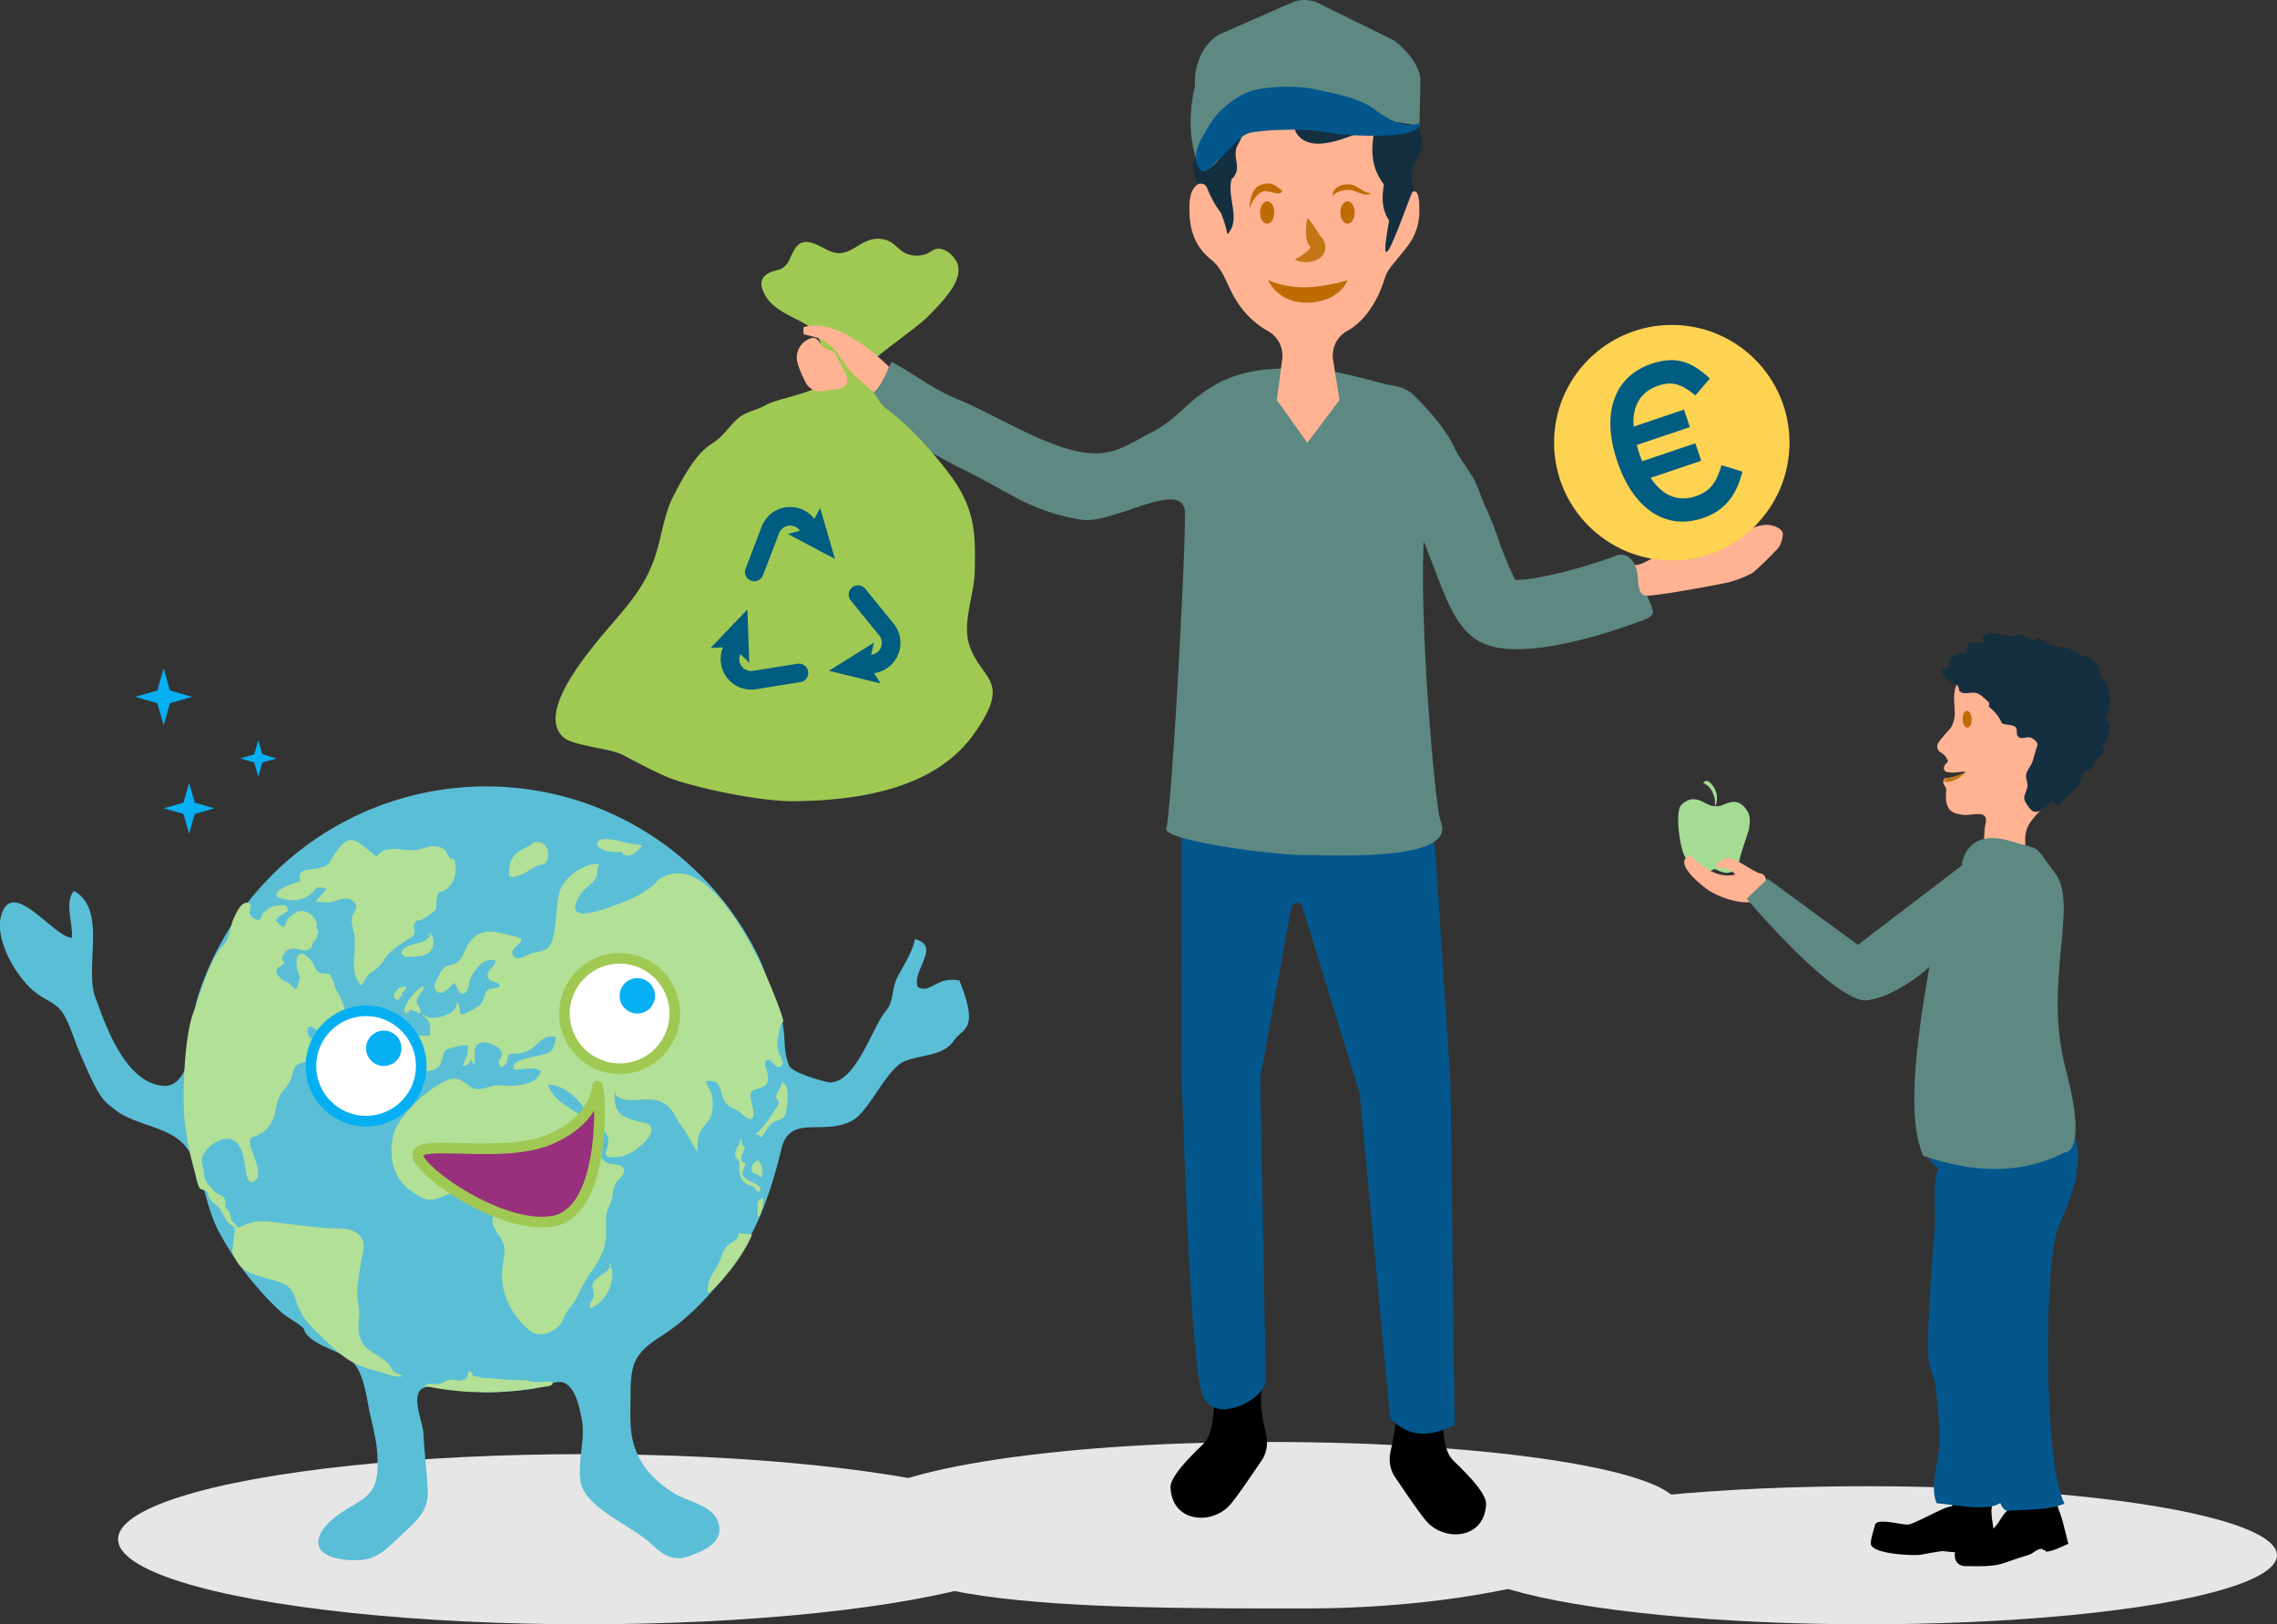 <svg xmlns="http://www.w3.org/2000/svg" viewBox="0 0 620.37 442.53"><rect x="0" y="0" width="620.37" height="442.53" fill="#333333" stroke="none"/><defs><style>.cls-1{fill:#e6e6e6;}.cls-2{fill:#03578c;}.cls-3{fill:#5d8982;}.cls-4{fill:#ffb393;}.cls-5{fill:#bf6b04;}.cls-6{fill:#c47617;}.cls-7{fill:#142f40;}.cls-8{fill:#a0c953;}.cls-9{fill:none;stroke:#005c81;stroke-linecap:round;stroke-width:5.07px;}.cls-14,.cls-16,.cls-17,.cls-9{stroke-miterlimit:10;}.cls-10{fill:#005c81;}.cls-11{fill:#fdd351;}.cls-12{fill:#5abed6;}.cls-13{fill:#b2e097;}.cls-14,.cls-16{fill:#fff;}.cls-14{stroke:#05aff2;}.cls-14,.cls-16,.cls-17{stroke-width:2.89px;}.cls-15{fill:#05aff2;}.cls-16,.cls-17{stroke:#a0c953;}.cls-17{fill:#98307d;}.cls-18{fill:#a4dc93;}</style></defs><g id="Layer_2" data-name="Layer 2"><g id="Illustrations"><g id="Intro-Slide2-Contractor-Color_final"><ellipse class="cls-1" cx="159.23" cy="419.35" rx="127.07" ry="23.18"/><path class="cls-1" d="M457.35,410.59c0,9.79-40.18,27.63-102,27.63s-131.4,0-121.78-27.63c3.22-9.25,50.09-17.74,111.88-17.74S457.35,400.79,457.35,410.59Z"/><ellipse class="cls-1" cx="508.5" cy="423.72" rx="111.87" ry="18.81"/><g id="Contractor-motivation_copy_3" data-name="Contractor-motivation copy 3"><path d="M331.3,374.77c-1,3.48-.21,7.28-.72,11-.45,3.21-.91,5.82-2.88,7.76-2.13,2.1-8.94,8.48-8.79,11.74.42,9.46,11,10.27,16,4.94,2-2.17,6.37-8.76,8.78-12.24a8.8,8.8,0,0,0,1.37-6.45c-.54-3.17-3.05-11.69-.16-15.11-3-5.61-8.76-2.13-12.67-6.95Z"/><path d="M392.49,379.28c1,3.48.21,7.28.73,11,.44,3.22.91,5.83,2.87,7.77,2.13,2.1,8.94,8.47,8.8,11.74-.42,9.46-11,10.27-16,4.93-2-2.16-6.37-8.75-8.78-12.24a8.82,8.82,0,0,1-1.36-6.44c.54-3.17,3-11.69.16-15.11,2.95-5.61,8.76-2.14,12.67-6.95Z"/><path class="cls-2" d="M321.83,187.75l.1,96.88c-.2,5.87,0,10.07.43,19.94,0,0,2,68.25,5.41,75.88s16.18,1.1,17.09-4l-1.48-83,8.44-46.29c.3-1.69,2.74-1.52,3.12.21l15.5,50.46,8.31,88.6c5.48,5.68,11.45,4.78,17.58,1.78l-1.13-92.59-3.93-60.83-4.9-44.17Z"/><path class="cls-3" d="M448.66,162c-1.83-4.94-3.41-12.42-8.36-10.59-10.63,3.93-23,6.8-27.51,6.56a93.62,93.62,0,0,1-4.23-10.1,97,97,0,0,0-3.82-9.77c-1-2-1.55-4.06-2.42-6-1.63-3.69-4.48-6.75-6.18-10.33-2.35-5-7-10.24-11-14.13-2.63-2.55-5.47-2.37-9-3.31-7.74-2.09-15.05-4-23.13-4-10.83,0-18.78,1.2-27.46,8.33-3.91,3.22-6.84,6.6-11.37,8.92-7.25,3.71-10.88,6.82-18.84,5.69-10.81-1.54-24.83-10.63-34.67-14.62-6.66-2.7-11.6-6.77-17.68-10.07-1.43,2.26-2.48,4.66-3.93,6.93-1.19,1.85-4,4.14-4.33,6.2,8.76,4.8,17.37,11.14,26.71,15.68,13.25,6.42,19.17,12,33.23,14.2,8.74,1.39,28.19-11.86,28.19-1.57,0,13.92-3.63,80.21-5.12,85.71-.87,3.22,28.8,7.23,37.78,7.23,8.51,0,41.61,1.8,37-9.13-1.43-3.4-5.81-52.52-4.63-76.33,1,2.41,1.89,4.81,2.77,7.11,3.8,10,6.81,17.94,13.81,20.83a23.72,23.72,0,0,0,8.85,1.43c11.5,0,26.5-5,33.55-7.6C451.87,167.43,450.49,166.89,448.66,162Z"/><path class="cls-4" d="M383.42,53.54c-.11-8.9-.63-18.85-6.59-26.09-5.09-6.18-13.17-6.93-21.19-6.93-8.69,0-15.58.31-21.06,7.07C331,32,331,36.54,330.07,41.8c-.67,4,0,7.55-.29,11.52-.37-2.29-2.28-4.77-4.32-2.32-1.53,1.84-1.46,5.13-1.37,7.44.18,4.86,1.93,9.13,5.74,12.16,3.32,2.64,4.17,6.22,6.14,9.78a24.28,24.28,0,0,0,9.26,9.7,7.66,7.66,0,0,1,4.13,7.62L347.88,109l8.3,11.64L364.94,109l-1.77-11.14a7.69,7.69,0,0,1,4.1-7.82c4.8-2.74,8.12-8.27,9.83-13.68.86-2.73,1.5-3.19,3.4-5.58,1.49-1.87,3.79-4.37,4.77-6.67A15.51,15.51,0,0,0,386.7,57C386.7,49.23,384.16,53,383.42,53.54Z"/><path class="cls-5" d="M367.14,76.32s-1.93,5.74-10.47,6.12-11.19-6.12-11.19-6.12a25.74,25.74,0,0,0,11.19,1.92A46.16,46.16,0,0,0,367.14,76.32Z"/><ellipse class="cls-5" cx="345.25" cy="57.9" rx="1.95" ry="3.06"/><ellipse class="cls-5" cx="367.14" cy="57.9" rx="1.95" ry="3.06"/><path class="cls-6" d="M352.72,70.73a17.63,17.63,0,0,0,2.13-1.28A13.51,13.51,0,0,0,356.63,68c.22-.25.46-.53.44-.65s-.12.1-.07.17,0,0-.07-.15a.8.8,0,0,1-.08-.16s-.11-.16-.18-.28a2.14,2.14,0,0,1-.21-.36,6.15,6.15,0,0,1-.53-1.83,13,13,0,0,1-.1-2.8,12.71,12.71,0,0,1,.42-2.59,20.14,20.14,0,0,1,1.59,2c.45.63.93,1.39,1.41,2.18a8.22,8.22,0,0,0,.66,1s0,0,0,0h0a2.77,2.77,0,0,0-.24.15,4.54,4.54,0,0,0-.48.39l-.12.11h0c.37-.32-.84.74.82-.71h0l.05.06c.14.16.27.33.4.5a4.36,4.36,0,0,1,.66,1.35,3.66,3.66,0,0,1,0,1.83,2.63,2.63,0,0,1-.32.8,2.3,2.3,0,0,1-.43.64,4.58,4.58,0,0,1-1.88,1.32,7,7,0,0,1-3.07.42,7.09,7.09,0,0,1-1.95-.42A4,4,0,0,1,352.72,70.73Z"/><path class="cls-7" d="M332.63,58a28.37,28.37,0,0,1-4-7.46c-1.34-1.27-2.47.27-2.87-1.73s-1.45-4-.07-5.54c.32-1.8-2-4.7.95-5.41.07-2.22-2.8-4.58.8-5.7-1-2.73-1.27-8.64,2.94-8.25-1.46-3,5.86-10.39,8.72-7.47,4.92-4,12.93-5.56,18.75-2.94,3.8-.72,7-2.17,10.44,1a11.26,11.26,0,0,1,10.44,6c4.49,1.3,6.13.44,6.4,5.11,2.5-.38.63,2.94.38,4,.13,4.12,3,7.59,1.59,12.06-2.44,3.29-2.9,5.89-1.94,9.65-2.94,7.16-10.43,29.42-6.7,8.8-2-3.21-2-6.14-1.42-9.89-3.71-4.87-3.57-9.81-2.41-15.63-5.81,1.77-17.57,8.47-21.64,1.3-1.51-8.73-8.49-.24-13.6-2.48a16.9,16.9,0,0,1-2.14,6c-1.86,3.28,1.49,6.41-1.69,9.4-1.42,4.82,2.7,11-1.15,15A29.63,29.63,0,0,0,332.63,58Z"/><path class="cls-3" d="M326.85,45.77c-4.66-10.64-1.27-22.18-1.27-22.18-.38-6,2.24-11.66,6.55-14.17L351.76.79a8.78,8.78,0,0,1,7.27,0l20.86,10.27c3,2.39,6.82,6.3,7.12,10.79l-.29,12.37-30-4.54c-6.56-1-9.18-.8-15.61,1.16C341.15,30.84,329,50.72,326.85,45.77Z"/><path class="cls-2" d="M325.9,42.09c.17-2.25,1.46-4.4,2.54-6.2a26.06,26.06,0,0,1,3.95-5.59c3.13-2.89,6-4.92,9.65-5.82a42,42,0,0,1,18,.2c5,1.16,10.28,2,14.74,5.31,3.6,2.66,7.69,5,11.87,3.6,1,4.82-20.72,3.22-23,2.8a61,61,0,0,0-14.21-1,59.32,59.32,0,0,0-8.62.72c-2.37.49-4.32,2.88-6.06,4.72-1,1.07-2,2-3.1,2.92s-1.8,2.15-2.9,2.68c-1.51.72-2.2-.57-2.69-2.14A5.93,5.93,0,0,1,325.9,42.09Z"/><path class="cls-4" d="M445.13,153.74c1.49,1.36,9.72-4.81,11.06-5.58A17.7,17.7,0,0,1,468.63,146c0,1.31-4.24,1.87-6.37,3.16-1.56.95-1.05,1.7-1.76,2,5.79-.29,16.39-9.47,22.31-8,1.17.3,2.63.93,2.93,2.17a7.52,7.52,0,0,1-1.17,3.88c-.82.92-6.31,6.58-7.48,7.09a34.29,34.29,0,0,1-5.88,2.3c-2.29.52-18.9,3.68-22.49,3.68S447.12,155.56,445.13,153.74Z"/><path class="cls-5" d="M362.59,54.13c.86-1.86,3.3-2.46,5.19-2.36,1.55.09,4.44,2.11,5.77.83-2.42,0-3.61-2.39-6.26-2.39-2,0-4.43,1-4.15,3.29C362.66,53.6,362.71,53.91,362.59,54.13Z"/><path class="cls-5" d="M349.25,51.77c-.69-.16-1.82-1.63-3.33-1.76a5.11,5.11,0,0,0-3.25.78C341,52,340.39,55,340.43,56.9c.33-1.53,1.92-4.12,3.72-4.73C345.61,51.67,349.44,53.81,349.25,51.77Z"/><path class="cls-8" d="M183.47,135.16c-2.37,4.56-3.12,10.3-4.62,15.3-1.88,6.31-5,11.1-9.64,16.6-5.85,7-24.34,26.67-15.48,34,2.49,2.06,12.63,2.89,15.83,4.55s10.33,5.54,14.1,6.8c8,2.69,24.05,6,32.86,5.87,18.36-.2,38.31-3.74,48.62-18.05,10.86-15.08,2.23-14.77-1-24.36-2.08-6.1,1.26-13.62,1.43-20.11.25-10.06.17-17-6.48-26.05a111.8,111.8,0,0,0-12.21-13.88,73.52,73.52,0,0,0-5.71-4.74c-1.75-1.41-2.45-3.63-3.92-5.26-2.58-2.85-2.91-4.08.27-7.25,3.45-3.45,12.59-9.47,15.61-12.66s8.47-8.34,8-13c-.21-2.32-3.33-5.74-6.12-5.08-1.18.27-2,1.33-3.41,1.58a7.8,7.8,0,0,1-4.5-.24c-2.26-.9-3.21-3-5.57-3.77a7.55,7.55,0,0,0-5.49.34c-3.3,1.42-5.69,4.4-9.81,2.71-3-1.23-7.09-4.6-9.59-.77-1.79,2.74-1.59,5.16-5.19,6-3.82.91-5.13,3.07-2.92,6.87,2.12,3.65,6.41,5.28,10.09,7.26,6.13,3.31,3.93,5.67,7.2,12.86,2.58,5.7-13.16,7.32-17.26,9.71-2.32,1.35-5.2,1.74-7.26,3.41-1.87,1.54-3.26,3.55-5,5.25-1.29,1.28-2.84,2-4.16,3.18C188.5,125.48,185.72,130.83,183.47,135.16Z"/><path class="cls-9" d="M205.51,155.83l4.37-11.45a5.78,5.78,0,0,1,9.89-1.59l2,2.46"/><polygon class="cls-10" points="214.7 145.49 220.58 143.8 223.45 138.38 227.5 152.3 214.7 145.49"/><path class="cls-9" d="M217.68,183.33l-12.11,1.94a5.78,5.78,0,0,1-6.31-7.77l1.13-3"/><polygon class="cls-10" points="204.13 180.54 199.72 176.29 193.6 176.52 203.63 166.05 204.13 180.54"/><path class="cls-9" d="M233.77,162l7.73,9.51a5.78,5.78,0,0,1-3.57,9.35l-3.13.51"/><polygon class="cls-10" points="238.13 175.07 236.65 181.02 239.91 186.2 225.83 182.75 238.13 175.07"/><g id="hand"><path class="cls-4" d="M242.2,99.94s-13.59-14-23.26-10.79a12.18,12.18,0,0,0,0,1.91c4.1,1,5.45,1.19,8.14,3.9,1.84,1.86,3.14,4.65,5.12,6.64s5.83,5.28,5.83,5.28C239.7,105.65,241,102.78,242.2,99.94Z"/><path class="cls-4" d="M226.7,95.6c-.21.12.29.1.54.35a2.85,2.85,0,0,1,.65,1.07c.43.9,1,1.69,1.36,2.6.62,1.52,2,3.14,1.47,4.8s-2.92,1.59-4.48,1.79-2.81.66-4.19.27a5,5,0,0,1-2.82-2.84A29.31,29.31,0,0,1,217.31,99a5.53,5.53,0,0,1,3.51-6.8c1.61-.49,2,.41,2.77,1.55A4.55,4.55,0,0,0,226.7,95.6Z"/></g></g><g id="euro"><circle class="cls-11" cx="455.48" cy="120.6" r="32.07"/><path class="cls-10" d="M445.92,121.24c.19.78.45,1.53.7,2.29s.5,1.45.79,2.13l14.48-4.89,1.61,4.76-13.78,4.66c3,4.55,7.13,6.73,12.31,5,4.07-1.38,5.71-4,7-8.46l5.71,1.77c-1.49,5.55-4,10.36-10.81,12.66-10.18,3.44-19-2.6-23.32-15.51-4.5-13.32-.64-23.17,9.3-26.53,6.69-2.27,11-.61,15.93,4l-3.94,4.63c-3.5-2.9-6-4.07-10.1-2.67-5.18,1.74-7.08,5.89-6.73,11.15l13.73-4.64,1.61,4.77Z"/></g><g id="Erde"><path id="Planet" class="cls-12" d="M225.76,294.87c7.33.56,11.7-14.74,15.6-19.47,2.34-2.83,1.41-5.58,3-8.88,1.48-3,4.43-7.37,4.89-10.65,7.45,1.82-1.1,8.82.84,13.09,3.68,1.81,4.85-3,11.31-1.83,5.5,13.84.95,12.74-1.63,16.51-2.81,4.1-8.82,3.65-13.34,5.5-4.87,2-9.59,13.64-14.22,16.14-8,4.34-17-1.93-19.32,7.74-2.95,12.3-6.86,23.3-14.7,33.63-5,6.6-11.14,13-18.14,17.44-7.15,4.58-8.25,7.36-8.25,15.9,0,5-.46,9.9,1.19,14.52,1.87,5.26,5.55,9.13,10.57,12.26,3.93,2.45,10.72,3.28,12.16,8.12,1.56,5.24-3.72,7.49-7.53,8.93-4.81,1.83-7.46-.1-11.19-3.54-5.49-5-18.1-9.7-18.92-17.15-.63-5.64,1.48-11.15.41-16.49-.62-3.12-1.68-9-5.23-10.06-1.69-.51-6.31,1.47-8.09,1.75a84.59,84.59,0,0,1-12.71,1c-3.87,0-16-3.39-18.09-.42-1.93,2.68.84,8.69,1,11.68.26,5.31.91,10.2,1.16,15.31s-2.25,7.78-5.87,11.08c-3.31,3-6.56,7-10.91,7.83-3.51.69-12.64.18-13-4.2-.36-4.21,5.17-7.92,8.16-9.71,5-3,7.59-4.31,7.92-10.49.3-5.51-.73-9.68-1.92-14.7-1.09-4.63-1.6-12.06-5.42-15.21C92.3,367.86,83.9,366.2,82.74,362c-.18-.65-4.78-3.33-5.53-4a65.55,65.55,0,0,1-6.77-6.87,82.35,82.35,0,0,1-11-15.92c-3.52-6.65-4.31-16.7-8.57-22.48s-13.57-6-19.1-10.06c-4.43-3.26-5-4.41-9.55-14.68-1.64-3.7-2.83-7.85-4.56-11.09-2.08-3.89-5.09-4.05-8.51-6.93-4.78-4-10.62-13.9-8.87-20.39,2.93-10.87,14.1,5.51,19.27,5.93.43-3.9-2.12-9.61.6-12.78,9.2,5,2.71,20.8,5.86,29.1,2.32,6.09,7.74,23.42,18.71,24,4.88.24,6.82-6.64,7.15-10.36.5-5.61.67-10.14,2.59-15.68a82.53,82.53,0,0,1,152-9.53c2.28,4.6,3.43,9.59,5.48,14.29,2.66,6.12,1.06,10.87,2.93,15.46C215.21,292.34,225.4,294.84,225.76,294.87Z"/><g id="Kontinente"><path class="cls-13" d="M128.46,296.17c-1.67-.89-2.66-2.33-4.82-2.28s-5.12,2.19-6.91,3.51c-3.09,2.26-8.2,7.37-9.33,11.16-1.65,5.5-.72,12.19,4.47,15.79,1.4,1,3.15,2.3,4.86,2.48,2.14.22,4.8-1.38,6.88-1.87,1.76-.41,4.3-1,6-.3s1.44,1.69,2.15,2.88c.55.93,2.15,1.63,2.45,2.66s-.21,2.22,0,3.3a13.3,13.3,0,0,0,1.52,2.76,9.19,9.19,0,0,1,1.68,3.58c.24,2.06-.51,4.42-.61,6.51a17.82,17.82,0,0,0,2.65,10.44,19.35,19.35,0,0,0,5.18,5.92c2.26,1.6,5.13.65,7.25-1.08,1.44-1.18,1.52-2.56,2.44-4s2-2.59,2.83-4.07a51.83,51.83,0,0,1,3.12-5.92c2.29-3.2,4.58-6.37,4.84-10.63.11-1.74-.09-3.51,0-5.26s.78-2.73,1.38-4.47.49-3.21,1.21-4.74c.59-1.24,2.77-2.45,2.29-4s-3.07-1.15-4.24-1.62c-1.65-.65-2-1.57-2.58-3.28-1.22-3.44-1.78-7.48-5-9.76-3.4-2.42-7.44-4.2-8.93-8.44,6.72.42,9.54,6.48,13.71,10.9,2.16,2.31,3.45,3.3,2.48,6.32-.63,2-.79,2.59,1.49,2.64,3.64.09,6.64-1.92,9-4.47.87-.93,2.21-2.8,1.24-4.14-.7-1-3.45-1.08-4.53-1.52-1.87-.76-3.32-.91-4.34-2.69s-.85-3.51-.72-5.45c-.23,3.38,6,2.65,7.7,2.52,4-.32,6.84.84,8.77,4.6.85,1.66,2.08,3.15,3,4.68s2,3.55,3,5c0-1.79-.05-4.09.83-5.68,1-1.82,2.61-2.64,3.07-4.79a12.89,12.89,0,0,0,0-5c-.29-1.39-1.32-2.52-1.65-3.84,4.21-.35,3.59,1.78,4.81,4.86.75,1.9,2.29,2.37,3.92,3.26.72.38,2.78,2.6,3.62,2.22,1.54-.69-.09-4.63-.15-5.69-.16-2.56,1.14-2.14,3-2.88,4.2-1.61-.63-6.84,1.57-7.49,1.19-.34,2,2.1,3.11,1.9,2.2-.4.37-2.88,0-4-.85-2.56.06-5.1.58-7.61.08-.37.6-.33.65-.94.13-1.46-16.92-48.88-33.55-38.8-.87.48-1.28,1.42-2,2a35.44,35.44,0,0,1-10,5.17c-3.28,1.24-14.8,5.7-10-2.4,1.16-2,3.39-3.13,4.4-4.76.75-1.21.17-2.72,1.07-3.9-4-.61-9.68,3.58-10.8,7.39-1,3.46-.86,7.39-1.52,10.88a10.22,10.22,0,0,1-.83,3.21c-1.09,2.19-2.43,2.17-4.83,2.6-1.26.23-4.23,2.62-5.5.88-1.78-2.46,5.39-4.19.4-5.31-4.21-.94-8.26-2.75-11.75.9-1.74,1.83-2.13,5.17-4.32,6.44a15.34,15.34,0,0,1-2.29.69,4.83,4.83,0,0,0-2.24,2.52c-.61,1.12-2.07,3.39-.63,4.46,1.9,1.42,3.71-1.86,5-2.31.4,1.16,1.15,3.5,2.63,2.7,1.3-.71,1-2.75,1.48-3.83,1.15-2.38,3.66-6,6.74-5,.5,1.76-2.37,2.38-2,4.32.37,1.75,2.71,1.28,3.21,2.3s-2,.82-2.59,1.1c-1.21.56-1.19,1.1-1.53,2.06-.51,1.47-.51,2-2,2.89-.94.55-2,1.25-3,1.69-2.71,1.23-.88-1.92-2.54-3,.29,2.41-2.76,3.73-4.85,4.09a7.11,7.11,0,0,1-3.08-.05c-.69-.17-.62-.66-1.47-.58,2.35,1.66,2.38,2.95,2.06,5.63-1.67,0-6.76-.19-7,1.78-.14,1.06.63,2.73.47,4.05a19.26,19.26,0,0,0-.44,3.64c2.45.2,5.7.61,8.08-.12,1.65-.51,2-1.88,2.43-3.51.46-1.93.85-2.05,2.89-2.58a11.08,11.08,0,0,1,4-.61c0,2.47-.46,3.5-1.5,5.6a2.25,2.25,0,0,0,2.31-1.91,9,9,0,0,0,.92,1.77c.49-1.91-.74-5.21,1.56-6.1,1.23-.47,3.9.52,4.81,1.19a2.43,2.43,0,0,1,1.07,1.87c.08.9-.81,1.63-.76,2.29.12,1.83,1.49,1.24,2.15,0,.29-.54.22-1.85.75-2.23s1.93-.13,2.48-.23a7.77,7.77,0,0,0,4.81-2.42c1.37-1.39,2.9-2.55,5-2.16.92.17-.42,3.31-.77,3.68-.89.94-2.43,1.2-3.63,1.49s-8.15,1.2-6.59,3.76c2.14.16,5.54-1.05,7.26.48-1.14,4.19-7.92,4.15-11.06,3.83-2.64-.27-5.07,1.79-7.62.72Z"/><path class="cls-13" d="M213.06,294.87c-.29,1.62-1.52,2.55-1.64,4.08,0,.37.82.94.79,1.46a6.47,6.47,0,0,1-1,1.89c-1.25,1.95-3.55,5.34-5.47,6.78.3,0,.66.09,1,.08.17.4.44.48.65.81.78-1.09,2-3.33,3.1-4.05,1.65-1.07,3-.45,3.62-2.8C214.61,301,215.28,295.38,213.06,294.87Z"/><path class="cls-13" d="M166.62,344.16c-.6,2.89-4.36,3.35-5.14,5.65-.3.88.51,2.28.21,3.47s-1.25,1.8-.95,3.23a9.9,9.9,0,0,0,5.37-5.63,9.14,9.14,0,0,0,.71-4.48C166.41,344.06,165.06,345.31,166.62,344.16Z"/><path class="cls-13" d="M111.42,276.13c-.62-2.17,2.34-.1,3,0,.79-1.56-1.28-2-.8-3.85.38-1.42,1.88-2,1.81-3.63-1.77.27-7.06,6.77-4.69,7.48C110.94,275.79,111.24,275.71,111.42,276.13Z"/><path class="cls-13" d="M110.81,269.33c0-.07-.17-.28-.14-.47a2.91,2.91,0,0,0-3,1.55c-1.17,1.82,1.25,2.55,1.24,1.41-.17-.17-.1-.21-.21-.37a7.53,7.53,0,0,0,.83.08,4,4,0,0,0-.09-1.1c.73-.14,1.64-1.32.72-1.84"/><path class="cls-13" d="M64.3,334.75c-.57.5-.69,4.17-.94,5.32-.31,1.4.28,2,.92,3.16a8.26,8.26,0,0,0,2.82,3.08c3.17,1.64,6.83,2,10.05,3.4,2.54,1.1,3,3.1,3.8,5.45,1.42,4,3.5,6,6.44,8.82,3.19,3,6.07,6.11,10.29,7.94a61,61,0,0,0,6.69,2.12c1.7.5,3.48,1.28,5.27.89-.61-.54-1.48-.58-2.06-1-.89-.71-1.16-1.8-1.93-2.61a13.87,13.87,0,0,0-2.94-2.11c-3.09-1.89-4.52-3-5-6.76-.25-1.91.25-3.21.18-4.93-.12-2.49-.8-4.39-.49-6.85.35-2.65.63-5.26,1.17-7.89.4-1.93,1-3.81-.1-5.53-1.6-2.45-4.35-2.54-7-2.57-4.22-.06-8.34-.72-12.52-1.14-3-.3-6.56-1.18-9.55-.66-2.05.36-3.75,1.52-5.93,1.84C63.6,335,63.38,335.14,64.3,334.75Z"/><path class="cls-13" d="M115.12,377.47a78.85,78.85,0,0,0,21.78,1.69q3.72-.2,7.41-.7c1.18-.17,2.35-.36,3.52-.58.57-.11,3.12-.23,2.68-1.16-.17-.34-.67-.33-1-.37a9.23,9.23,0,0,0-2.17.19,14.7,14.7,0,0,1-2-.05c-.69,0-1.09-.34-1.73-.41s-1.46-.07-2.17-.1a71.54,71.54,0,0,1-7.31-.46c-.92-.13-1.8.06-2.72-.14-.52-.12-1-.28-1.57-.38-.24-.05-.79,0-1-.19s-.07-.54-.23-.76-.57-.57-.91-.36-.18,1.1-.46,1.56a1.57,1.57,0,0,1-1,.66,3.16,3.16,0,0,1-1.82.18,4.6,4.6,0,0,0-.89-.21,4.69,4.69,0,0,0-2.81.79c-1.22.75-2.62.22-3.94.36-.3,0-.33.15-.59.26A3.25,3.25,0,0,1,115.12,377.47Z"/><path class="cls-13" d="M74.9,246.82h-.07a6.35,6.35,0,0,0-3.15,2c-.37.51-.49,1.51-1.13,1.73-.92.33-2.42-1-2.54-1.78-.13-.91,1-2.49-.47-2.79-1.89-.38-3.17,2.79-3.79,4.08-1.12,2.31-1,5.56-2.85,7.39-3.87,3.88-6.18,13-8.3,18.66-2.41,6.42-3,23-2.27,29.43a84.38,84.38,0,0,0,1.59,9.32c.35,1.51.74,3,1.17,4.52.34,1.14.62,3.48,1.4,4.38.46.53,1.3.31,1.82.82s.31,1,.55,1.54c.56,1.28,2.06,2,2.85,3,1,1.23,1.48,2.83,2.52,4,.64.69,1.58,1.05,2.22,1.73.64-1-.84-1.47-1.23-2.22-.48-.94-.3-1.88-.93-2.75-.23-.32-.74-.56-.86-1a6.85,6.85,0,0,1,0-1.36c-.22-1.91-1.47-1.73-2.63-2.64a12.93,12.93,0,0,1-2.91-3.51c-.46-.93-.26-2.15-.53-3.13-.52-2-.69-2.83.71-4.68,1.54-2,4.89-4.22,7.49-2.91,2.17,1.09,2.69,4.15,3.1,6.25.27,1.35.44,6.32,2.66,4.92s.13-5.92-.36-7.48c-.27-.87-1-2.42-.85-3.34.22-1.43.4-1,1.92-1.62a8.6,8.6,0,0,0,5-6.66c.43-2.14.76-4,2.25-5.72a9,9,0,0,0,2.48-4.83c.78-3.1,2.91-2.2,5.17-3.6,1.21-.75,1-1.63,1.91-2.42s2.26-.49,3.28-1c-.84-.08-1.31-.52-1.24-1.34-1.74-.22-5.1-.3-5.1-2.72,0-3.06,2.67-.14,3.66.43,2.22,1.27,5.45,1.64,5.92-1.78.21-1.55-1-3.35.39-4.67.42-.4-1.57-4.68-2-5.14-.68-.81-.41-1.12-.73-2a9.43,9.43,0,0,0-1.26-2.45c-.77-.53-2,0-2.93-.63s-1.19-1.86-1.73-2.73a8.42,8.42,0,0,0-1.65-1.72c-.52-.45-1.06-1-2-.32s-.69,2.95-.47,3.95c.16.71.57,1.38.66,2.1s-.21,1.14-.44,1.89c-.3,1,0,1.68-1,1.25-.55-.23-.73-.82-1.22-1.24s-1.23-.48-1.84-.9a7.6,7.6,0,0,1-1.73-1.89c-.78-1.61,1.52-1.91,2.14-3.05-1.51-.69,0-2.86.85-3.37a2.75,2.75,0,0,1,1.75-.36c1.44-.07,2.84,1.11,4.31,0,.56-.41.35-.44.63-1,.07-.15.1-.46.2-.66s.52-.51.59-.6a4.38,4.38,0,0,0,.77-2.53c0-.35-.36-.64-.43-1s.18-.64.12-.93c-.44-2.35-3.25-4.37-5.59-3.19a10.49,10.49,0,0,0-2.44,1.89c-.46.75-.17,1.25-1,2.13-.91-.19-1.32-1.23-2.19-1.6.17-1.09,2.53-2.2,3.45-2.85-.5-.77-.13-1.23-1.08-1.48A9.73,9.73,0,0,0,74.9,246.82Z"/><path class="cls-13" d="M75.36,243.91a.69.69,0,0,0,0,.13c.51,1,4.28,1.34,5.27,1.21a8.24,8.24,0,0,0,3.93-1.59c1.93-1.88,1.66-2.33,4.4-1.52-.77,1.41-2.4,2.35-3.18,3.92,0,0,.36,0,.39,0-.13-.09-.36-.17-.4-.27,1.3-.28,2.7.27,4.17,0,2.14-.44,4.6-1.9,6.51-.07,1.39,1.32.07,2.32-.42,3.85-.58,1.79.31,3.62.57,5.39a32.9,32.9,0,0,1-.15,5.95c-.07,2.93-.16,5.42,2,7.63,1.1-1.55,1.27-2.64,2.79-3.65a9.88,9.88,0,0,0,3.39-3.35c1.54-2.41,3.47-3.63,5.77-5.17.82-.55,2-1,2.46-1.87.32-.74-.28-1.91,0-2.68.42-1.24,1-.87,2-1.29.54-.23,4.06-2.38,4-3a12.75,12.75,0,0,1,.55-4.35c4.14-.84,5.45-5.2,4.35-9-2.25-.33-1.47-2.17-3.09-3-2.65-1.39-4.38-.16-6.83.32-3.58.7-8.7-1.84-11.2,1.88-5.34-3.91-7.11-7.74-11.84-.09-1.62,2.61-1,2.51-4.46,3.3-2.41.55-5.36-.16-4.54,3.6C80.61,240.49,74.8,242.19,75.36,243.91Z"/><path class="cls-13" d="M117.43,254.49c-1.44,2.81-4.31,2.17-6.75,3.52-.75.41-1.94,1.27-.86,2.3.65.62,2.72.32,3.46.29,1.85-.09,4-.58,4.62-2.6.4-1.26.32-3.12-.93-3.68C116.71,254.72,116.38,255.23,117.43,254.49Z"/><path class="cls-13" d="M146.86,229.08c-5.24,2.87-8.52,3-8.09,9.77,2.66.44,5.34-1.8,7.3-2.87,1.44-.78,3,.28,3.24-2.84.28-3.59-3.35-4.83-4.89-2.84"/><path class="cls-13" d="M173.75,230.3c-2.07-.15-10.52-3.37-11-.61-.39,2.15,5.16,2.79,6.47,2.29,1.54,2.68,4.38.12,5.73-1.58-1.1-.28-2.81-.79-3.63-.91"/><path class="cls-13" d="M201.38,335.52c-.48,3.13-1.66,2.38-3.09,3.78s-1.43,2.47-2.3,4.48c-1.31,3-3.37,4.27-3.18,8.4,1.76-.19,9.66-9.68,12.07-15.72C203.5,335.59,200.79,336.69,201.38,335.52Z"/><path class="cls-13" d="M201.75,310.4c-.05,1.63-1.87,2.75-1.37,4.58.17.63.84,1,1,1.56a8.58,8.58,0,0,1,0,2c.13,1.64.5,3.05,2,4,.59.38,1.22.34,1.87.81s.65,1.09,1.48,1.38c1.93-1.46-2.38-2.73-3.43-3.54-2.08-1.61-.43-2.18-.25-4.23-3.08-1.2,1.49-4.4-.87-4.95a6.78,6.78,0,0,0-.37-1.78C201.51,310.35,201.34,310.57,201.75,310.4Z"/><path class="cls-13" d="M206.79,328.12c-.69.65-.13,2.27-.44,3.17a3.86,3.86,0,0,1,.45.17,10.31,10.31,0,0,0,1.19-5c-1.16,0-2,1.71-1.5,2.42"/><path class="cls-13" d="M207.1,316.05a2.61,2.61,0,0,0-2.34,2.74c.38,1.35,2.43,1,2.37,2.13,1.13-.5.36-5.23-.79-4.26"/></g><g id="eyes"><circle class="cls-14" cx="99.74" cy="290.42" r="15.03"/><circle class="cls-15" cx="104.56" cy="285.6" r="4.82"/><circle class="cls-16" cx="168.82" cy="276.13" r="15.03"/><circle class="cls-15" cx="173.64" cy="271.31" r="4.82"/></g><path class="cls-17" d="M163,297c.81,4.75,1.31,33.38-12.39,35.72s-36-13.15-36.81-17.9,22.7,1,35.58-4.24C165.25,304.08,162.14,292.21,163,297Z"/></g><g id="boy"><path d="M535.47,405.92a16.42,16.42,0,0,1-2.42,3.07c-3.07,2.67.85.65-2.78,1.75-1.42.43-8.7,4.31-10.16,4.58-1.77.33-8.78-2-9.28.19-.25,1.06-1.4,4.45-1.07,5.35,1,2.63,11.67,3,13.41,2.73.54-.08,7.15-1.37,7.27-1-5.44-.25,7.37.73,11.5,1.13,3.13-4.76-.28-9.55.91-14.19.83-3.27.39-8-3.5-7.16C537.74,402.71,536.58,404.3,535.47,405.92Z"/><path d="M559.66,404.19a22.67,22.67,0,0,0,1.62,8.11c1,2.85,1.48,5.57,2.26,8.31-1.64.63-4.47,2.21-6.19,2.1-.2-.8-.63,0-.87-.74-1.8,0-2.32,1.26-4.05,1.75s-4.8,1.56-6.57,2.17c-3,1-7,.8-10.24.79-4.3,0-3.75-5.6-.07-7.65,2.8-1.56,5.68-.71,7.84-2.87,1.39-1.38,1.8-3,3.39-4.52s3.73-3.4,3.21-5.83c2.14-.6,4.41-1.08,6.53-1.62A5.59,5.59,0,0,1,559.66,404.19Z"/><path class="cls-2" d="M528.08,318.38c-1.74,4.16-.52,12-1,17-.57,5.53-1.77,24-1.77,30,0,13.37,2,1.38,3.19,26.18.25,5-3.05,13.52-.82,18,4.3.3,11.52,1.85,15.59.69,4.56-1.3,4.53-6,5.73-10.54,2.85-10.85,2.12-22.12,2.12-33.6,0-10.34-2-22.76,3.4-30.69,4.07-5.95,12.13-18.47,7.06-26.95-3.37-5.64-19-2.64-24.07-1C533.16,308.81,519.45,311.63,528.08,318.38Z"/><path class="cls-2" d="M532,321.82c-1,4.4,1.51,11.92,1.85,16.9.37,5.54,1.13,11,1.83,16.92,2.26,19.27,5.71,15.74,7.56,39,.39,5,.21,16.44,3.73,17,4.29-.43,11.67-.13,15.49-2-5.78-11.08-5.59-66.92-1.57-75.65,3-6.55,8.84-20.26,2.4-27.76-4.27-5-19.19.62-23.88,3.1C535.34,311.54,522.3,316.63,532,321.82Z"/><path class="cls-4" d="M528.05,202.44a1.88,1.88,0,0,0,.58,2.49,4.3,4.3,0,0,1,1.5,1.28c.86,1.42.68,1.14,0,1.91s-.73,1.62,0,2.12c2.23.55,3,0,5.43,0-1.53,2-5.58,1.5-5.78,1.86a1.46,1.46,0,0,0-.16,1.61c.3.59.59.75.62,1.47s-.1.85-.07,1.76a6.39,6.39,0,0,0,.68,3.17c1,1.46,2.41,1.69,4.11,1.9,1.43.18,4.07-.58,5.3,0,1.49.77.53,2.55.45,3.91-.11,1.62-.17,3.26-.26,4.88-.1,1.87.27,2.18,2.18,2.6a14.71,14.71,0,0,0,4.74.31,13.37,13.37,0,0,0,4.58-2c-.3-3.19-.48-5.53,1.59-8.2,6.73-8.7,20.44-15.57,18.27-28.36-1.19-7.07-4.91-12.75-11.75-15.57-8.08-3.34-18.5-3.92-24.72,2.93a13.33,13.33,0,0,0-2.46,4.56c-1.43,4.13,1.07,7.91-1.66,11.58A31,31,0,0,0,528.05,202.44Z"/><path class="cls-7" d="M531,182.19c-3.78-.57-.94,3,.68,3.9.74.4,1,0,1.7.75.3.31.36,1.37.48,1.47,1.34,1.12,3.11.13,4.47.47s2.59,1.73,3.48,2.53c.35.31-.08,1.12.17,1.35a10.75,10.75,0,0,1,3.43,4.35c.87.6,2.86.3,3.67,1.05s-.06,2.1,1,2.8,2.36-.57,3.76.38c2,1.39,1.12,1.82.71,3.53-.23.93-.45,1.61-.78,2.67s-1.41,2.32-1.71,3.39.5,2.45.3,3.56c-.44,2.33-1.72,2.6.11,5.13,1.1,1.52,1.63,2,3.32,1.4a20.56,20.56,0,0,0,3.22-2.84,11,11,0,0,0,2,1.6c.77-2.26,4-3.74,5.37-5.87.64-1,.81-2.57,1.43-3.36s1.27-.43,2-1.14.45-1,1-1.89,2.57-2.14,2.69-3.43c-1.56-.79,0-1.64.64-2.78s1.45-4.73-.7-4.92c1.88-3.21,1.72-6.22.84-9.43-.34-1.24-1.17-1.7-1.78-2.68s-.4-1.8-.9-2.73-3.52-4-4.4-2.33c-2.15-2.34-3.58-2.64-6.53-2.85a6.92,6.92,0,0,1-3.19-1.11c-.58-.34-1.53-1.23-2.12-1.3s-.73.72-1,.69c-1.32-.17-3-1.4-4.13-1.59s-1.14.5-2.11.5c-2.06,0-5.31-1.88-7.22-.48-.87.64-1.15,1.76,0,2.25-3.15.08-5.17-1.3-5.29,2.77-1.52.07-2.91-.08-3.81.94A4.16,4.16,0,0,0,531,182.19Z"/><path class="cls-5" d="M534.72,196c0,1.26.64,2.26,1.32,2.23s1.19-1.07,1.14-2.33-.64-2.26-1.32-2.23S534.67,194.7,534.72,196Z"/><path class="cls-18" d="M465.62,219.28c-2.1-.91-4.5-3-7.58.07-1.69,1.69-.47,11.89,1.18,14.32,1.29,1.9,3.76,5.16,6.12,4s1.25-1.13,3.58-.17,4.51-.35,5-3.13c.38-2.25,2.44-7.47,2.62-8.67.2-1.36.39-3.19-.31-4.43-2.57-4.57-5.8-2.28-7.28-1.8A5,5,0,0,1,465.62,219.28Z"/><path class="cls-18" d="M467.37,219.58a5.61,5.61,0,0,0,0-4.28,5.42,5.42,0,0,0-1.78-2.34c-.62-.4-1-.21-1.59.33a5.21,5.21,0,0,1,2.56,2.49,13.5,13.5,0,0,1,.61,1.79C467.35,218.32,467.11,219.22,467.37,219.58Z"/><path class="cls-4" d="M479.73,238c-1.55-.37-4-2.11-6-3.21-2.86-1.58-3.74-1.31-6.21.86.62,1.73,1.41.42,2.45.79a7.62,7.62,0,0,1,2.85,1.81c-4.77,1.21-9.14-2-12.25-5.17-5.29,1.66,3.27,8.42,5.18,9.63,3.18,2,11.34,5,14.41,1.53C482,242.18,481.43,238,479.73,238Z"/><path class="cls-3" d="M548,229.22c8.7,2.73,5.37,0,11.92,8.65s-3.38,29.72,2.88,53.36-.36,22.77-.36,22.77c-12.13,6.2-25.07,5.5-38.48.87-3.34-7.95-3.61-21.54,1.7-51.46,0,0-8.25,7.8-16.78,9.1s-33-27.66-33-27.66l5.71-5.44,24.6,18,28.29-21.59S535.27,225.23,548,229.22Z"/><path class="cls-6" d="M529.74,212.64a.19.19,0,0,0,0,.27c.16.11.62.21,1.66,0a8.25,8.25,0,0,0,3.06-1.49,4.2,4.2,0,0,0,1-1.13,12.49,12.49,0,0,1-1.63.78,22.52,22.52,0,0,1-2.9.83C529.4,212.2,529.75,212.62,529.74,212.64Z"/></g><polygon class="cls-15" points="52.35 189.85 44.59 192.06 36.82 189.85 44.59 187.63 52.35 189.85"/><polygon class="cls-15" points="44.59 197.61 42.37 189.85 44.59 182.08 46.81 189.85 44.59 197.61"/><polygon class="cls-15" points="58.45 220.21 51.52 222.19 44.59 220.21 51.52 218.23 58.45 220.21"/><polygon class="cls-15" points="51.52 227.15 49.54 220.21 51.52 213.28 53.5 220.21 51.52 227.15"/><polygon class="cls-15" points="75.37 206.63 70.38 208.05 65.39 206.63 70.38 205.2 75.37 206.63"/><polygon class="cls-15" points="70.38 211.62 68.95 206.63 70.38 201.63 71.81 206.63 70.38 211.62"/></g></g></g></svg>